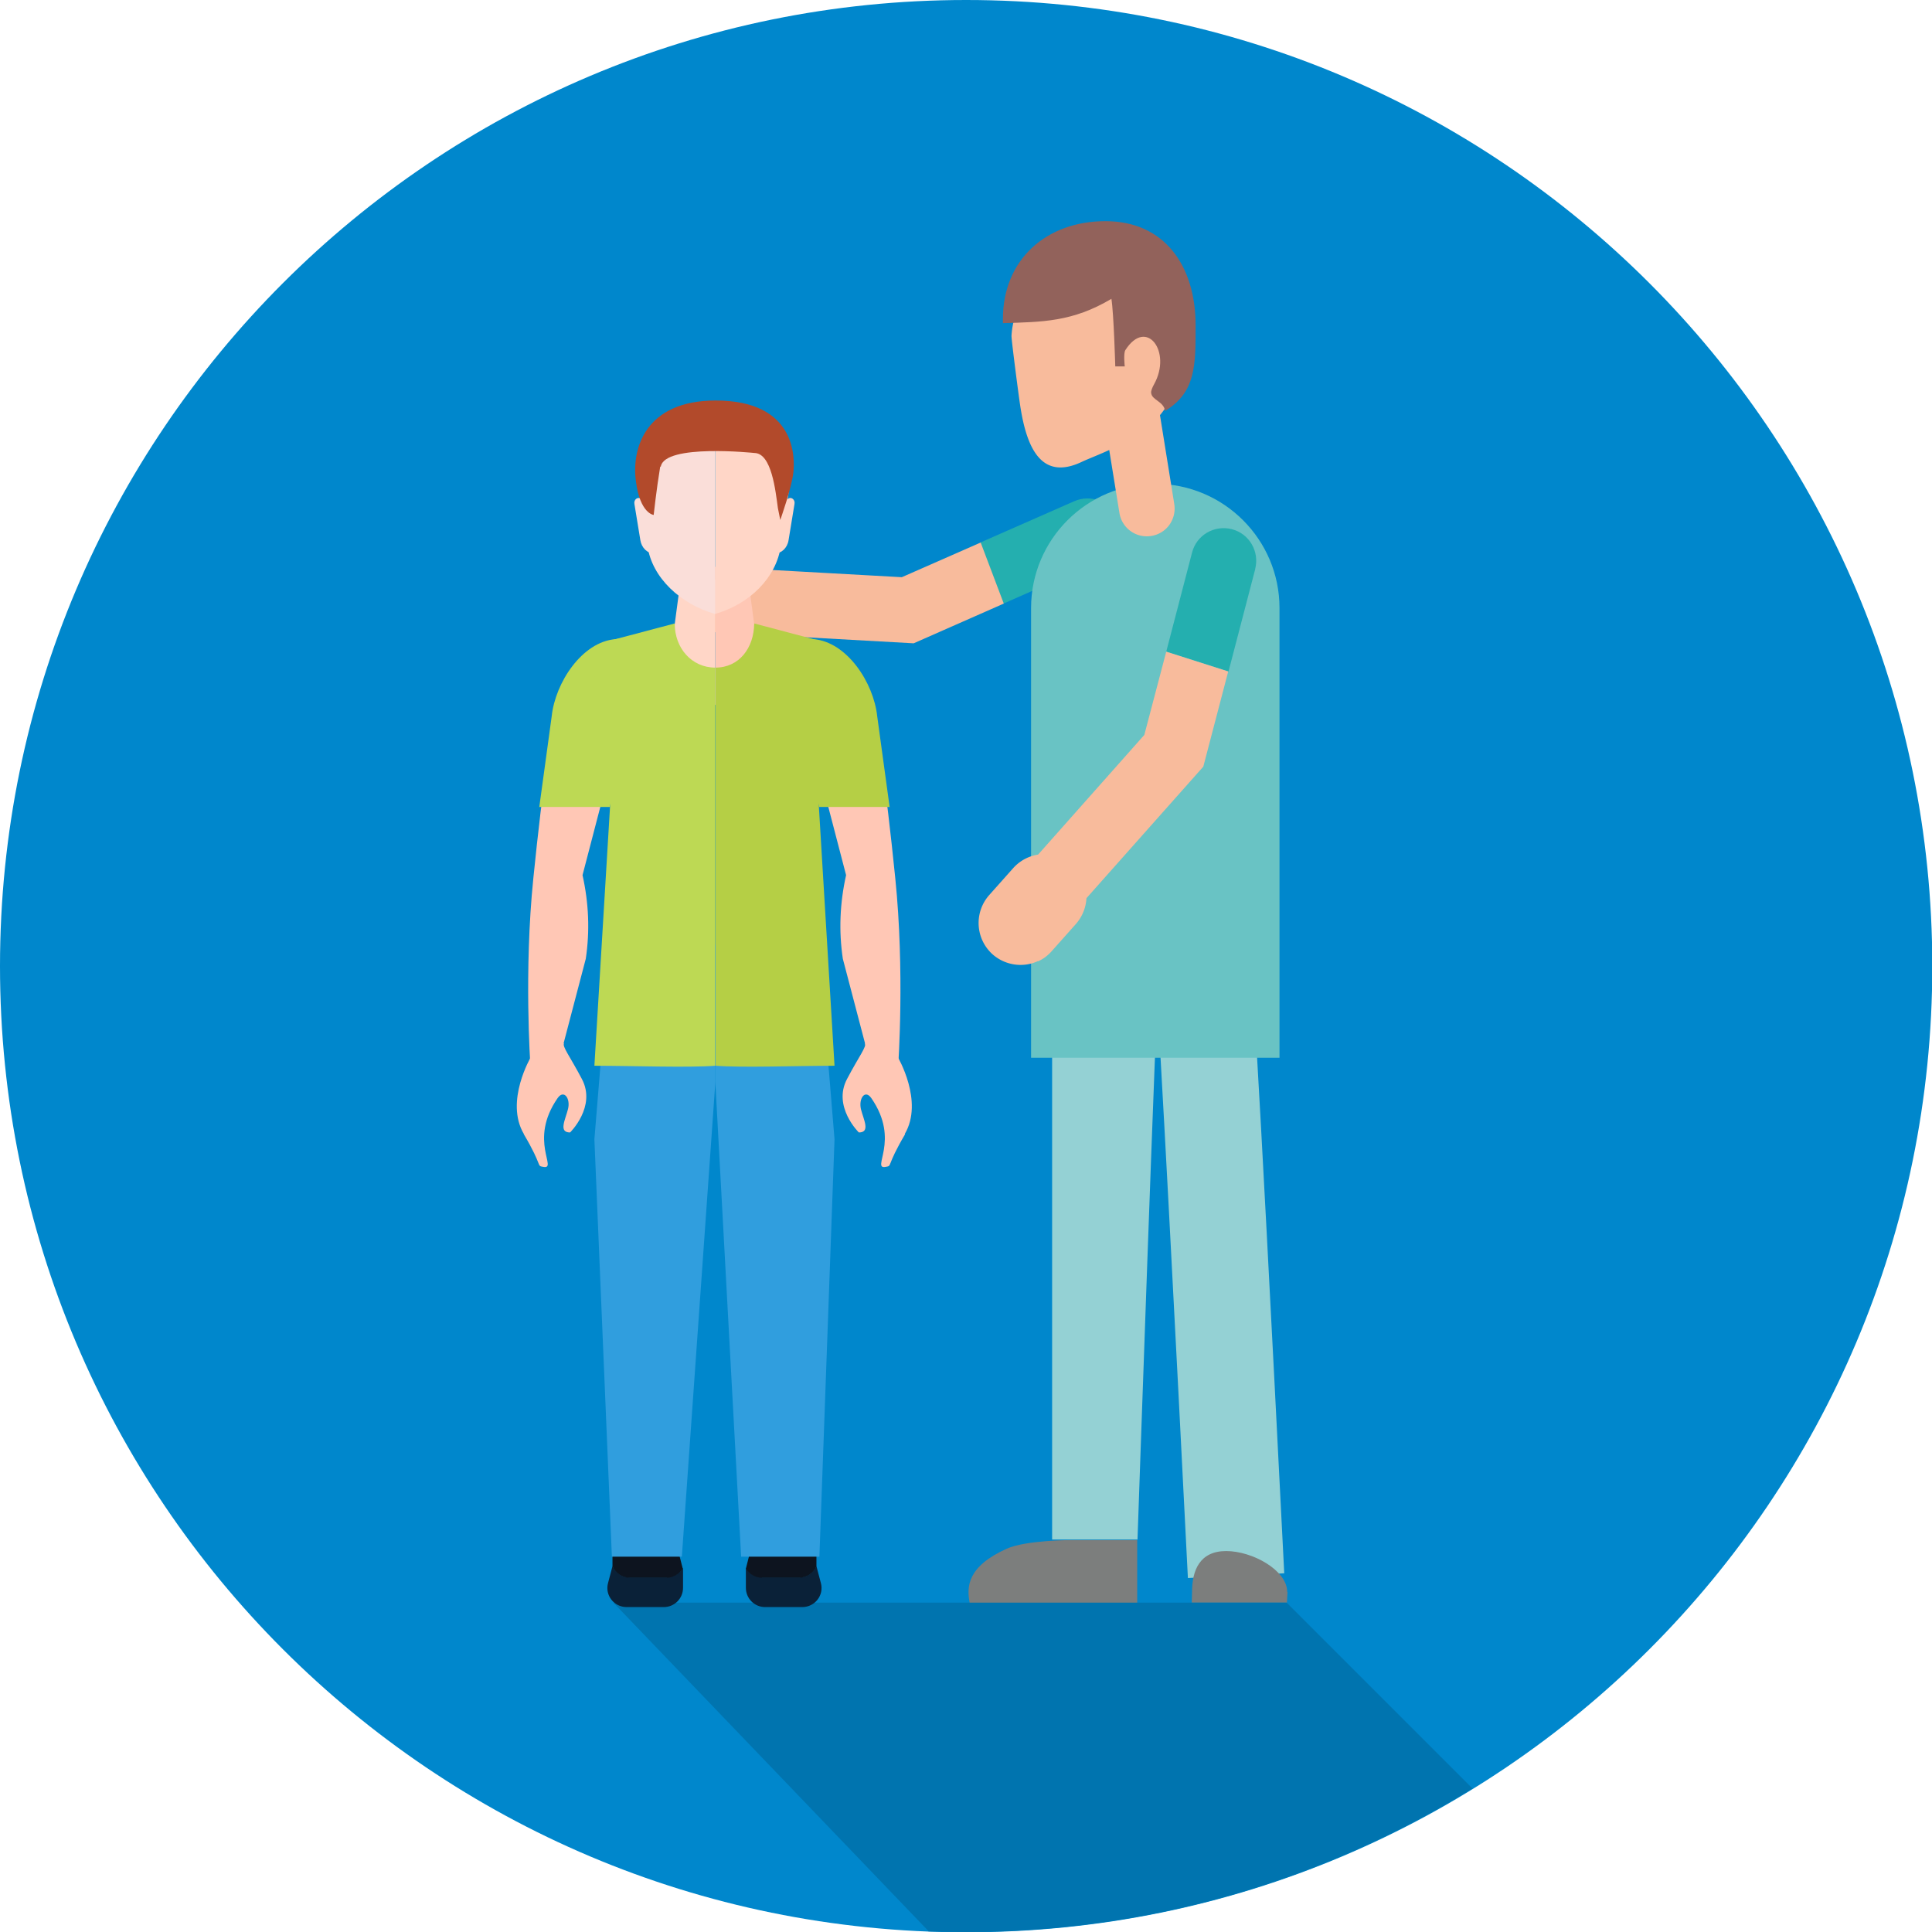 <svg id="Layer_2" data-name="Layer 2" xmlns="http://www.w3.org/2000/svg" viewBox="0 0 65.17 65.17"><defs><style>.cls-1{fill:#ffd6c7}.cls-1,.cls-10,.cls-12,.cls-13,.cls-14,.cls-15,.cls-16,.cls-17,.cls-2,.cls-5,.cls-7,.cls-9{stroke-width:0}.cls-2{fill:#94d1d4}.cls-5{fill:#24afaf}.cls-7{fill:#309ede}.cls-9{fill:#0a2138}.cls-10{fill:#faded9}.cls-12{fill:#f8bb9c}.cls-13{fill:#7c7e7d}.cls-14{fill:#ffc7b5}.cls-15{fill:#bdd954}.cls-16{fill:#0d141f}.cls-17{fill:#b5cf45}</style></defs><g id="Layer_1-2" data-name="Layer 1"><path class="cls-12" d="M22.2 21.4c-.48-.25-.8-.76-.77-1.34.04-.78.71-1.38 1.49-1.33l1.22.07c.78.04 1.38.71 1.33 1.49-.04.78-.71 1.38-1.49 1.33l-1.22-.07a1.5 1.5 0 01-.56-.15"/><path d="M0 32.59c0 18 14.59 32.59 32.59 32.59s32.59-14.59 32.59-32.59S50.58 0 32.59 0 0 14.59 0 32.59" fill="#0087cc" stroke-width="0"/><path class="cls-13" d="M38.35 51.95h-2.22s-1.52 0-2.17.29c-1.33.6-1.36 1.28-1.25 1.83h5.65v-2.12z"/><path class="cls-2" d="M40.07 53.23c-.38-7.55-.98-19.06-1.07-19.83 0 .08.03.14.03.17l3.16-.79c.05.19.13.52 1.13 20.29l-3.25.16z"/><path class="cls-2" d="M38.37 51.94s.64-18.57.73-19.35c-.01.08-.7.4-.7.42l-2.91-.61v19.53h2.88z"/><path class="cls-13" d="M43.42 53.7c0-.73-1.17-1.38-2.06-1.38s-1.15.65-1.15 1.38l-.01.36h3.21s.02-.34.02-.36"/><path class="cls-5" d="M37.12 18.92c.56-.24.81-.89.56-1.45-.24-.56-.89-.81-1.45-.56l-3.16 1.39.78 2.06 3.26-1.44z"/><path class="cls-12" d="M33.08 18.3l-2.66 1.17-6.29-.35c-.61-.03-1.13.43-1.16 1.04-.03.45.22.85.6 1.04.13.07.28.11.44.12l6.81.38 3.04-1.34-.78-2.06z"/><path d="M38.97 16.32c-2.31 0-4.19 1.88-4.19 4.19v15.17h8.38V20.51c0-2.31-1.88-4.19-4.19-4.19" fill="#69c3c4" stroke-width="0"/><path class="cls-12" d="M38.88 18.07a.934.934 0 01-1.12-.77l-.63-3.89 1.84-.39.64 3.98c.08.5-.24.97-.73 1.07"/><path class="cls-12" d="M34.41 13.66c.22 1.48.73 2.56 2.08 1.92.65-.31 2.98-1.03 3.12-2.68.01-.14-.17-2.09-.22-2.22a2.71 2.71 0 00-2.97-1.87 2.696 2.696 0 00-2.3 2.52c0 .18.26 2.15.29 2.33"/><path d="M40.33 10.97c0-1.99-1.04-3.51-3.04-3.51s-3.46 1.3-3.46 3.3v.14c1.33-.04 2.35-.04 3.66-.82.08.5.13 2.28.13 2.28h.32s-.05-.44.02-.55c.71-1.11 1.58.05.97 1.15-.05.09-.11.22-.1.29.02.25.42.28.47.61 1.05-.63 1.03-1.57 1.03-2.89" fill="#92625b" stroke-width="0"/><path class="cls-12" d="M35.01 32.42c-.49.23-1.1.15-1.53-.23a1.42 1.42 0 01-.11-2l.81-.91a1.42 1.42 0 012-.11c.58.52.63 1.41.11 2l-.81.91c-.13.15-.29.27-.47.35"/><path class="cls-5" d="M42.34 19.19c.15-.59-.2-1.19-.79-1.34-.59-.15-1.19.2-1.34.79l-.87 3.34 2.1.67.9-3.45z"/><path class="cls-12" d="M39.34 21.98l-.74 2.81-4.18 4.71c-.4.45-.36 1.15.09 1.55.34.3.8.35 1.19.18.14-.06.26-.15.36-.27l4.53-5.1.84-3.21-2.1-.67z"/><path d="M31.32 65.15s.84.02 1.27.02c6.27 0 12.12-1.77 17.08-4.84l-6.27-6.27H20.69l10.63 11.08z" fill="#0074af" stroke-width="0"/><path class="cls-1" d="M22.5 23l1.63.78v-4.23h-1.17L22.5 23z"/><path class="cls-14" d="M25.7 23l-1.57.78v-4.23h1.11L25.7 23z"/><path class="cls-1" d="M24.13 20.7v-6.97c1.06 0 2.59 1.12 2.59 2.07l-.38 2.61c-.15 1.08-1.06 1.97-2.22 2.3"/><path class="cls-1" d="M26.14 18.67c.22 0 .42-.19.46-.45l.2-1.22c.03-.15-.12-.26-.22-.17l-.36.3-.08 1.54z"/><path class="cls-10" d="M24.13 20.7v-6.97c-1.06 0-2.66 1.12-2.66 2.07l.37 2.61c.15 1.08 1.12 1.97 2.28 2.3"/><path class="cls-10" d="M22.06 18.67c-.22 0-.42-.19-.46-.45L21.4 17c-.03-.15.12-.26.22-.17l.36.3.08 1.54z"/><path d="M22.27 15.74c-.13.79-.22 1.63-.22 1.63s-.46-.04-.6-1.14c-.15-1.1.32-2.72 2.69-2.72 2.71 0 2.68 1.92 2.62 2.44-.06.52-.44 1.59-.44 1.59l-.08-.4c-.08-.58-.21-1.85-.79-1.86 0 0-3.03-.32-3.16.46" fill="#b24a2b" stroke-width="0"/><path class="cls-9" d="M22.5 53.21h-1.25c-.27 0-.49-.16-.59-.38l-.15.57c-.11.41.2.81.63.81h1.25c.36 0 .65-.29.65-.65v-.67c-.12.18-.31.31-.54.31"/><path class="cls-16" d="M20.66 52.09v.75c.1.22.32.38.58.38h1.25c.23 0 .43-.13.54-.31l-.22-.86-2.16.04z"/><path class="cls-14" d="M17.67 38.26c.65 1.1.42 1.06.65 1.1.52.1-.51-.88.49-2.32.21-.3.44.01.35.37-.09.36-.33.79.07.79 0 0 .89-.87.4-1.8-.41-.78-.68-1.11-.6-1.21l-1.12.46s-.89 1.5-.24 2.6"/><path class="cls-14" d="M18.87 35.76l-.98.15s-.22-3.15.1-6.28c.31-3.07.68-5.76.95-6.32.31-.66.83-1.14 1.62-1.29h.01v3.97l-.92 3.53c.21.94.25 1.88.11 2.82l-.9 3.43z"/><path class="cls-15" d="M18.19 27.23l.42-3.07c.12-1.13 1.02-2.51 2.15-2.6l2-.53-1.65 3.65-.54 2.54h-2.39z"/><path class="cls-7" d="M20.49 33.07l-.44 5.36.59 14.08H23l1.13-16v-4.65l-3.64 1.21z"/><path class="cls-15" d="M24.13 22.52c-.81 0-1.37-.67-1.37-1.48l-1.34.51c-2.56-.32-.75 3.06-.75 4.13l-.62 10.27c1.3 0 3.13.07 4.08 0V22.53z"/><path class="cls-9" d="M25.7 53.21h1.25c.27 0 .49-.16.59-.38l.15.57c.11.41-.2.81-.63.81h-1.25c-.36 0-.65-.29-.65-.65v-.67c.12.18.31.31.54.31"/><path class="cls-16" d="M27.54 52.09v.75c-.1.22-.32.38-.59.38H25.7c-.23 0-.43-.13-.54-.31l.22-.86 2.16.04z"/><path class="cls-14" d="M30.53 38.26c-.65 1.1-.42 1.06-.65 1.1-.52.1.51-.88-.49-2.32-.21-.3-.43.01-.35.37.09.36.33.79-.07.79 0 0-.89-.87-.4-1.8.41-.78.68-1.11.6-1.21l1.11.46s.89 1.5.24 2.6"/><path class="cls-14" d="M29.33 35.76l.97.15s.22-3.15-.1-6.28c-.31-3.07-.68-5.76-.95-6.32-.31-.66-.83-1.14-1.62-1.29h-.01v3.97l.92 3.53c-.21.94-.25 1.88-.11 2.82l.9 3.43z"/><path class="cls-17" d="M30.01 27.23l-.42-3.07c-.12-1.13-1.02-2.51-2.15-2.6l-2-.53 1.65 3.65.54 2.54h2.39z"/><path class="cls-7" d="M27.71 33.07l.44 5.36-.51 14.08H25l-.87-16v-4.65l3.58 1.21z"/><path class="cls-17" d="M24.13 22.52c.81 0 1.3-.67 1.31-1.48l1.34.51c2.56-.32.75 3.06.75 4.13l.62 10.27c-1.3 0-3.07.07-4.01 0V22.53"/></g></svg>